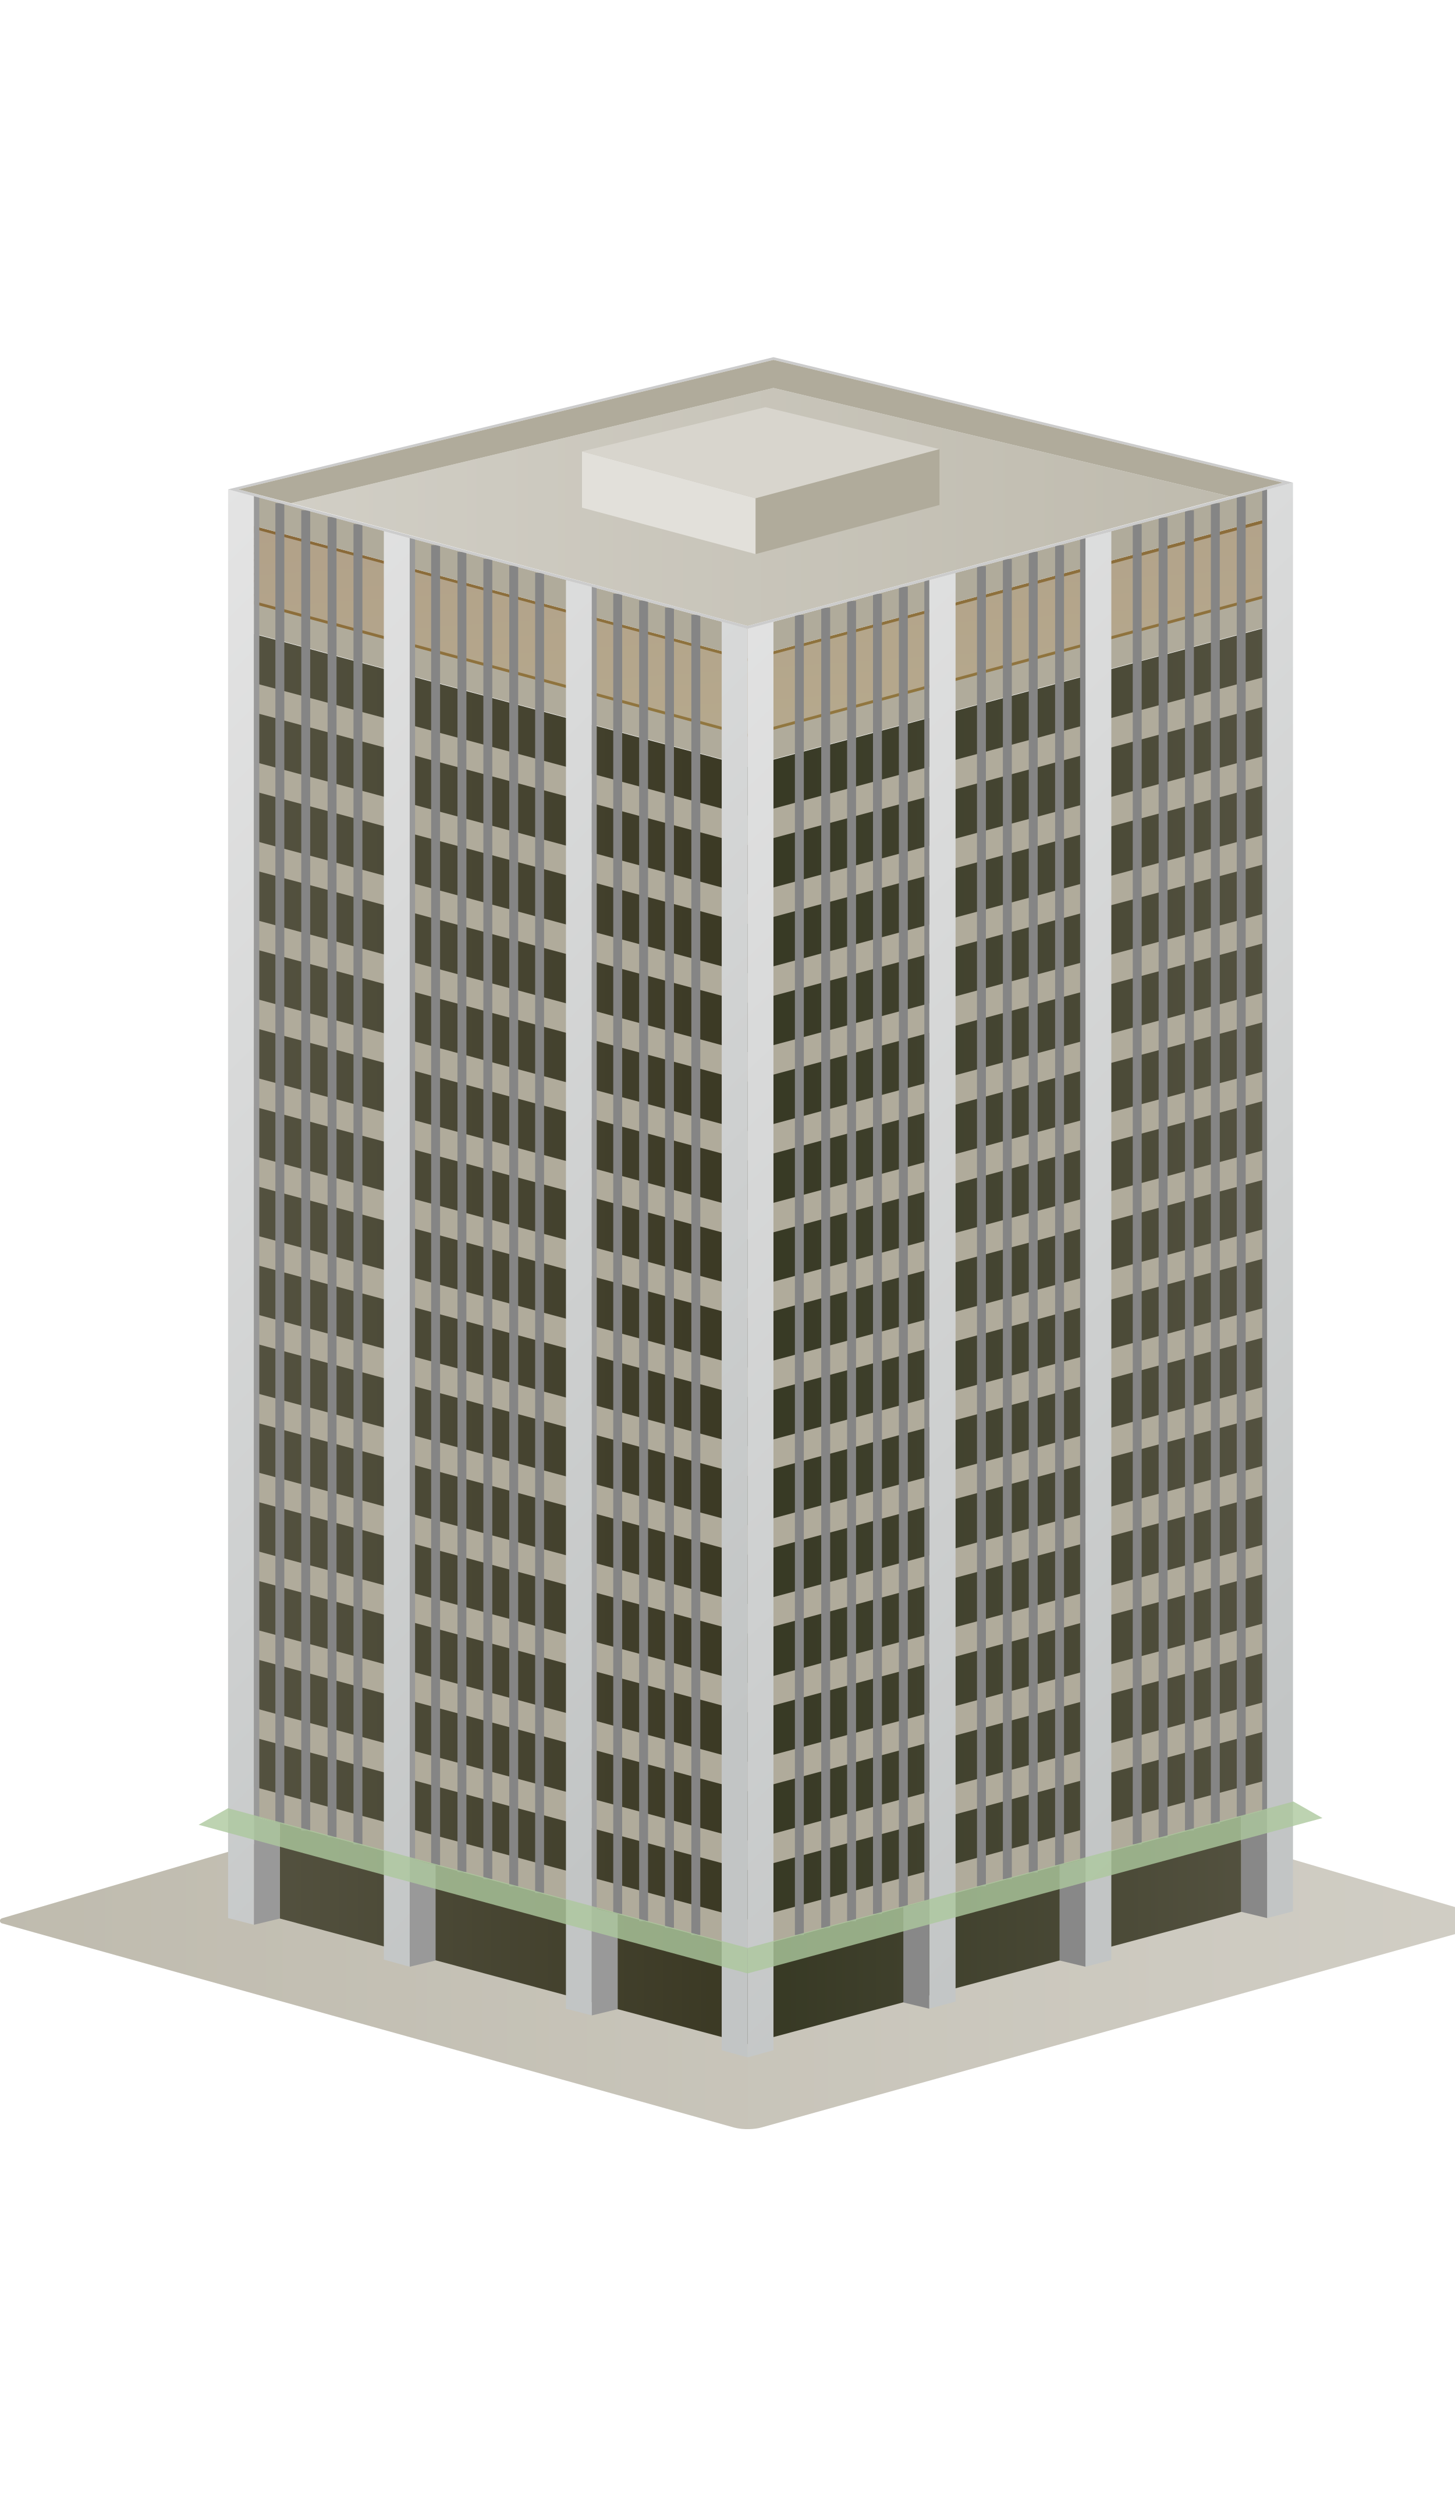 <?xml version="1.0" encoding="utf-8"?>
<svg id="750-west-pender" width="163" height="280" xmlns="http://www.w3.org/2000/svg">
  <defs>
    <linearGradient id="r-90ea44595d6e4be1888a8ae6bd63c6a5" x1="0" y1="0" x2="1" y2="0">
      <stop offset="0" stop-color="#bfbbae"/>
      <stop offset="1" stop-color="#d1cec5"/>
    </linearGradient>
    <linearGradient id="r-49e74227ef4b43f68b4f3fa35244cc0e" x1="0.325" y1="1" x2="0" y2="0">
      <stop offset="0" stop-color="#917740"/>
      <stop offset="1" stop-color="#896838"/>
    </linearGradient>
    <linearGradient id="r-baa2857f14b84ee78cd2ff4c7372ede0" x1="0" y1="0" x2="1" y2="0">
      <stop offset="0" stop-color="#545240"/>
      <stop offset="1" stop-color="#3a3823"/>
    </linearGradient>
    <linearGradient id="r-48b523636d044add80bb350b26df46a3" x1="0" y1="0" x2="1" y2="0">
      <stop offset="0" stop-color="#363823"/>
      <stop offset="1" stop-color="#545240"/>
    </linearGradient>
    <linearGradient id="r-f84c2a7ae4f2489a8d9640ece6ca7f31" x1="0.325" y1="1" x2="0" y2="0">
      <stop offset="0" stop-color="#c2c5c5"/>
      <stop offset="1" stop-color="#e4e4e4"/>
    </linearGradient>
    <linearGradient id="r-9f6b6d15f58340be837371b842a1aadf" x1="0.325" y1="1" x2="0" y2="0">
      <stop offset="0" stop-color="#c2c5c5"/>
      <stop offset="1" stop-color="#e4e4e4"/>
    </linearGradient>
    <linearGradient id="r-a8e33e0b9a5243c28f43bfb6344686ce" x1="1" y1="1.2246467991473532e-16" x2="0" y2="0">
      <stop offset="0" stop-color="#bfbbae"/>
      <stop offset="1" stop-color="#d1cec5"/>
    </linearGradient>
  </defs>
  <path fill="url(#r-90ea44595d6e4be1888a8ae6bd63c6a5)" stroke="none" d="M82.2,238.25C81.05,237.9,0.65,215.55,0.25,215.4C-0.05,215.35,-0.15,214.9,0.3,214.8C0.8,214.65,83.75,190.3,83.75,190.3C83.75,190.3,166.7,214.65,167.2,214.8C167.65,214.9,167.55,215.35,167.25,215.4C166.85,215.55,86,238.05,85.3,238.25C84.6,238.45,83.35,238.55,82.2,238.25Z" opacity="1" fill-opacity="1" style="-webkit-tap-highlight-color: rgba(0, 0, 0, 0); opacity: 1; fill-opacity: 1; cursor: pointer;"/>
  <path fill="url(#r-49e74227ef4b43f68b4f3fa35244cc0e)" stroke="none" d="M141.95,58.1L83.75,73.7L28.45,58.9L28.45,67.7L83.75,82.55L141.95,66.95L141.95,58.1" opacity="1" fill-opacity="1" style="-webkit-tap-highlight-color: rgba(0, 0, 0, 0); opacity: 1; fill-opacity: 1; cursor: pointer;"/>
  <path fill="url(#r-baa2857f14b84ee78cd2ff4c7372ede0)" stroke="none" d="M28.45,71L28.45,203.4L31.35,204.2L31.35,214.85L83.75,228.9L83.75,85.85L28.45,71" opacity="1" fill-opacity="1" style="-webkit-tap-highlight-color: rgba(0, 0, 0, 0); opacity: 1; fill-opacity: 1; cursor: pointer;"/>
  <path fill="url(#r-48b523636d044add80bb350b26df46a3)" stroke="none" d="M141.95,70.25L83.75,85.85L83.75,228.9L139.05,214.1L139.05,203.45L141.95,202.65L141.95,70.25" opacity="1" fill-opacity="1" style="-webkit-tap-highlight-color: rgba(0, 0, 0, 0); opacity: 1; fill-opacity: 1; cursor: pointer;"/>
  <path fill="#b0ab9b" stroke="none" d="M83.75,214.95L28.45,200.1L28.45,203.4L83.75,218.25L141.95,202.65L141.95,199.35L83.75,214.95" style="-webkit-tap-highlight-color: rgba(0, 0, 0, 0); cursor: pointer;"/>
  <path fill="#b0ab9b" stroke="none" d="M83.75,206.12L28.45,191.27L28.45,194.57L83.75,209.42L141.95,193.82L141.95,190.52L83.75,206.12" style="-webkit-tap-highlight-color: rgba(0, 0, 0, 0); cursor: pointer;"/>
  <path fill="#b0ab9b" stroke="none" d="M83.75,197.29L28.45,182.44L28.45,185.74L83.75,200.59L141.95,184.99L141.95,181.69L83.75,197.29" style="-webkit-tap-highlight-color: rgba(0, 0, 0, 0); cursor: pointer;"/>
  <path fill="#b0ab9b" stroke="none" d="M83.75,188.46L28.45,173.61L28.45,176.91L83.75,191.76L141.95,176.16L141.95,172.86L83.75,188.46" style="-webkit-tap-highlight-color: rgba(0, 0, 0, 0); cursor: pointer;"/>
  <path fill="#b0ab9b" stroke="none" d="M83.75,179.63L28.45,164.78L28.45,168.08L83.75,182.93L141.95,167.33L141.95,164.03L83.75,179.63" style="-webkit-tap-highlight-color: rgba(0, 0, 0, 0); cursor: pointer;"/>
  <path fill="#b0ab9b" stroke="none" d="M83.75,170.8L28.45,155.95L28.45,159.25L83.75,174.1L141.95,158.5L141.95,155.2L83.75,170.8" style="-webkit-tap-highlight-color: rgba(0, 0, 0, 0); cursor: pointer;"/>
  <path fill="#b0ab9b" stroke="none" d="M83.75,161.97L28.45,147.12L28.45,150.42L83.75,165.27L141.95,149.67L141.95,146.37L83.75,161.97" style="-webkit-tap-highlight-color: rgba(0, 0, 0, 0); cursor: pointer;"/>
  <path fill="#b0ab9b" stroke="none" d="M83.75,153.14L28.45,138.29L28.45,141.59L83.75,156.44L141.95,140.84L141.95,137.54L83.75,153.14" style="-webkit-tap-highlight-color: rgba(0, 0, 0, 0); cursor: pointer;"/>
  <path fill="#b0ab9b" stroke="none" d="M83.75,144.31L28.45,129.46L28.45,132.76L83.75,147.61L141.95,132.01L141.95,128.71L83.75,144.31" style="-webkit-tap-highlight-color: rgba(0, 0, 0, 0); cursor: pointer;"/>
  <path fill="#b0ab9b" stroke="none" d="M83.75,135.48L28.45,120.63L28.45,123.93L83.75,138.78L141.95,123.18L141.95,119.88L83.75,135.48" style="-webkit-tap-highlight-color: rgba(0, 0, 0, 0); cursor: pointer;"/>
  <path fill="#b0ab9b" stroke="none" d="M83.75,126.65L28.45,111.8L28.45,115.1L83.75,129.95L141.95,114.35L141.95,111.05L83.75,126.65" style="-webkit-tap-highlight-color: rgba(0, 0, 0, 0); cursor: pointer;"/>
  <path fill="#b0ab9b" stroke="none" d="M83.75,117.82L28.45,102.97L28.45,106.27L83.75,121.12L141.95,105.52L141.95,102.22L83.75,117.82" style="-webkit-tap-highlight-color: rgba(0, 0, 0, 0); cursor: pointer;"/>
  <path fill="#b0ab9b" stroke="none" d="M83.75,108.99L28.45,94.14L28.45,97.44L83.75,112.29L141.95,96.69L141.95,93.39L83.75,108.99" style="-webkit-tap-highlight-color: rgba(0, 0, 0, 0); cursor: pointer;"/>
  <path fill="#b0ab9b" stroke="none" d="M83.75,100.16L28.45,85.31L28.45,88.61L83.75,103.46L141.95,87.86L141.95,84.56L83.75,100.16" style="-webkit-tap-highlight-color: rgba(0, 0, 0, 0); cursor: pointer;"/>
  <path fill="#b0ab9b" stroke="none" d="M83.75,91.33L28.45,76.48L28.45,79.78L83.75,94.63L141.95,79.03L141.95,75.73L83.75,91.33" style="-webkit-tap-highlight-color: rgba(0, 0, 0, 0); cursor: pointer;"/>
  <path fill="#b0ab9b" stroke="none" d="M83.75,82.5L28.45,67.65L28.45,70.95L83.75,85.8L141.95,70.2L141.95,66.9L83.75,82.5" style="-webkit-tap-highlight-color: rgba(0, 0, 0, 0); cursor: pointer;"/>
  <path fill="#b0ab9b" stroke="none" d="M141.95,54.8L83.75,70.4L28.45,55.55L28.45,58.9L83.75,73.7L141.95,58.1L141.95,54.8" style="-webkit-tap-highlight-color: rgba(0, 0, 0, 0); cursor: pointer;"/>
  <path fill="none" stroke="#dadada" d="M141.95,59L83.75,74.55L28.45,59.75M28.45,60.5L83.75,75.35L141.95,59.75M28.45,61.3L83.75,76.15L141.95,60.55M28.45,62.1L83.75,76.9L141.95,61.35M28.45,62.9L83.75,77.7L141.95,62.1M28.45,63.65L83.75,78.5L141.95,62.9M28.45,64.45L83.75,79.3L141.95,63.7M28.45,65.25L83.75,80.05L141.95,64.5M28.45,66.8L83.75,81.65L141.95,66.05M28.45,66L83.75,80.85L141.95,65.25" opacity="0.5" stroke-width="1" stroke-opacity="1" style="-webkit-tap-highlight-color: rgba(0, 0, 0, 0); opacity: 0.5; stroke-width: 1px; stroke-opacity: 1; cursor: pointer;"/>
  <g class="floors">
    <path fill="#daad21" stroke="none" d="M141.95,193.85L83.75,209.45L28.45,194.6L28.45,200.1L83.75,214.95L141.95,199.35L141.95,193.85" fill-opacity="0" style="-webkit-tap-highlight-color: rgba(0, 0, 0, 0); fill-opacity: 0; cursor: pointer;"/>
    <path fill="#daad21" stroke="none" d="M141.95,185.02L83.75,200.62L28.45,185.77L28.45,191.27L83.75,206.12L141.95,190.52L141.95,185.02" fill-opacity="0" style="-webkit-tap-highlight-color: rgba(0, 0, 0, 0); fill-opacity: 0; cursor: pointer;"/>
    <path fill="#daad21" stroke="none" d="M141.95,176.19L83.75,191.79L28.45,176.94L28.45,182.44L83.75,197.29L141.95,181.69L141.95,176.19" fill-opacity="0" style="-webkit-tap-highlight-color: rgba(0, 0, 0, 0); fill-opacity: 0; cursor: pointer;"/>
    <path fill="#daad21" stroke="none" d="M141.95,167.36L83.75,182.96L28.45,168.11L28.45,173.61L83.75,188.46L141.95,172.86L141.95,167.36" fill-opacity="0" style="-webkit-tap-highlight-color: rgba(0, 0, 0, 0); fill-opacity: 0; cursor: pointer;"/>
    <path fill="#daad21" stroke="none" d="M141.95,158.53L83.75,174.13L28.45,159.28L28.45,164.78L83.75,179.63L141.95,164.03L141.95,158.53" fill-opacity="0" style="-webkit-tap-highlight-color: rgba(0, 0, 0, 0); fill-opacity: 0; cursor: pointer;"/>
    <path fill="#daad21" stroke="none" d="M141.95,149.7L83.75,165.3L28.45,150.45L28.45,155.95L83.75,170.8L141.95,155.2L141.95,149.7" fill-opacity="0" style="-webkit-tap-highlight-color: rgba(0, 0, 0, 0); fill-opacity: 0; cursor: pointer;"/>
    <path fill="#daad21" stroke="none" d="M141.95,140.87L83.75,156.47L28.45,141.62L28.45,147.12L83.75,161.97L141.95,146.37L141.95,140.87" fill-opacity="0" style="-webkit-tap-highlight-color: rgba(0, 0, 0, 0); fill-opacity: 0; cursor: pointer;"/>
    <path fill="#daad21" stroke="none" d="M141.95,132.04L83.75,147.64L28.45,132.79L28.45,138.29L83.75,153.14L141.95,137.54L141.95,132.04" fill-opacity="0" style="-webkit-tap-highlight-color: rgba(0, 0, 0, 0); fill-opacity: 0; cursor: pointer;"/>
    <path fill="#daad21" stroke="none" d="M141.95,123.21L83.75,138.81L28.45,123.96L28.45,129.46L83.75,144.31L141.95,128.71L141.95,123.21" fill-opacity="0" style="-webkit-tap-highlight-color: rgba(0, 0, 0, 0); fill-opacity: 0; cursor: pointer;"/>
    <path fill="#daad21" stroke="none" d="M141.95,114.38L83.75,129.98L28.45,115.13L28.45,120.63L83.75,135.48L141.95,119.88L141.95,114.38" fill-opacity="0" style="-webkit-tap-highlight-color: rgba(0, 0, 0, 0); fill-opacity: 0; cursor: pointer;"/>
    <path fill="#daad21" stroke="none" d="M141.95,105.55L83.75,121.15L28.45,106.3L28.45,111.8L83.75,126.65L141.95,111.05L141.95,105.55" fill-opacity="0" style="-webkit-tap-highlight-color: rgba(0, 0, 0, 0); fill-opacity: 0; cursor: pointer;"/>
    <path fill="#daad21" stroke="none" d="M141.95,96.72L83.75,112.32L28.45,97.47L28.45,102.97L83.75,117.82L141.95,102.22L141.95,96.72" fill-opacity="0" style="-webkit-tap-highlight-color: rgba(0, 0, 0, 0); fill-opacity: 0; cursor: pointer;"/>
    <path fill="#daad21" stroke="none" d="M141.95,87.89L83.75,103.49L28.45,88.64L28.45,94.14L83.75,108.99L141.95,93.39L141.95,87.89" fill-opacity="0" style="-webkit-tap-highlight-color: rgba(0, 0, 0, 0); fill-opacity: 0; cursor: pointer;"/>
    <path fill="#daad21" stroke="none" d="M141.95,79.06L83.75,94.66L28.45,79.81L28.45,85.31L83.75,100.16L141.95,84.56L141.95,79.06" fill-opacity="0" style="-webkit-tap-highlight-color: rgba(0, 0, 0, 0); fill-opacity: 0; cursor: pointer;"/>
    <path fill="#daad21" stroke="none" d="M141.95,70.23L83.75,85.83L28.45,70.98L28.45,76.48L83.75,91.33L141.95,75.73L141.95,70.23" fill-opacity="0" style="-webkit-tap-highlight-color: rgba(0, 0, 0, 0); fill-opacity: 0; cursor: pointer;"/>
  </g>
  <path fill="none" stroke="#858585" d="M37.2,205.75L37.2,57.9M40.1,58.7L40.1,206.55M31.35,56.35L31.35,204.2M34.25,57.15L34.25,205M75,215.9L75,68.05M77.95,68.85L77.95,216.7M69.2,214.35L69.2,66.5M72.1,215.15L72.1,67.25M48.8,61.05L48.8,208.9M51.75,61.8L51.75,209.65M60.45,212L60.45,64.15M54.65,62.6L54.65,210.45M57.55,211.25L57.55,63.35" stroke-width="1" stroke-opacity="1" style="-webkit-tap-highlight-color: rgba(0, 0, 0, 0); stroke-width: 1px; stroke-opacity: 1; cursor: pointer;"/>
  <path fill="none" stroke="#858585" d="M133.25,57.15L133.25,205M130.3,57.95L130.3,205.8M127.4,58.7L127.4,206.55M139.05,55.6L139.05,203.45M136.15,204.25L136.15,56.35M95.4,215.15L95.4,67.3M92.5,68.05L92.5,215.9M89.55,68.85L89.55,216.7M101.2,213.6L101.2,65.7M98.3,66.5L98.3,214.35M118.7,208.9L118.7,61.05M109.95,63.4L109.95,211.25M115.75,209.7L115.75,61.8M112.85,62.6L112.85,210.45" stroke-width="1" stroke-opacity="1" style="-webkit-tap-highlight-color: rgba(0, 0, 0, 0); stroke-width: 1px; stroke-opacity: 1; cursor: pointer;"/>
  <path fill="url(#r-f84c2a7ae4f2489a8d9640ece6ca7f31)" stroke="none" d="M45.9,220.25L43,219.45L43,59.45L45.9,60.25L45.9,220.25ZM28.45,55.55L25.55,54.8L25.55,214.8L28.45,215.55L28.45,55.55ZM83.75,70.4L80.85,69.6L80.85,229.6L83.75,230.4L83.75,70.4ZM66.3,65.7L63.4,64.95L63.4,224.95L66.3,225.7L66.3,65.7Z" opacity="1" fill-opacity="1" style="-webkit-tap-highlight-color: rgba(0, 0, 0, 0); opacity: 1; fill-opacity: 1; cursor: pointer;"/>
  <path fill="url(#r-9f6b6d15f58340be837371b842a1aadf)" stroke="none" d="M83.75,70.4L86.65,69.6L86.65,229.6L83.75,230.4L83.75,70.4ZM121.6,220.25L124.5,219.5L124.5,59.5L121.6,60.25L121.6,220.25ZM141.95,214.8L144.85,214.05L144.85,54.05L141.95,54.8L141.95,214.8ZM104.1,224.95L107.05,224.15L107.05,64.15L104.1,64.95L104.1,224.95Z" opacity="1" fill-opacity="1" style="-webkit-tap-highlight-color: rgba(0, 0, 0, 0); opacity: 1; fill-opacity: 1; cursor: pointer;"/>
  <path fill="#999999" stroke="none" d="M46.5,60.1L45.9,60.25L45.9,220.25L48.8,219.55L48.8,208.9L46.5,208.25L46.5,60.1" style="-webkit-tap-highlight-color: rgba(0, 0, 0, 0); cursor: pointer;"/>
  <path fill="#999999" stroke="none" d="M66.85,65.55L66.3,65.7L66.3,225.7L69.2,225L69.2,214.35L66.85,213.75L66.85,65.55" style="-webkit-tap-highlight-color: rgba(0, 0, 0, 0); cursor: pointer;"/>
  <path fill="#888888" stroke="none" d="M103.55,64.8L104.1,64.95L104.1,224.95L101.2,224.25L101.2,213.6L103.55,212.95L103.55,64.8" style="-webkit-tap-highlight-color: rgba(0, 0, 0, 0); cursor: pointer;"/>
  <path fill="#888888" stroke="none" d="M121,60.1L121.6,60.25L121.6,220.25L118.7,219.55L118.7,208.9L121,208.3L121,60.1" style="-webkit-tap-highlight-color: rgba(0, 0, 0, 0); cursor: pointer;"/>
  <path fill="#999999" stroke="none" d="M29.05,55.45L28.45,55.55L28.45,215.55L31.35,214.85L31.35,204.2L29.05,203.6L29.05,55.45" style="-webkit-tap-highlight-color: rgba(0, 0, 0, 0); cursor: pointer;"/>
  <path fill="#888888" stroke="none" d="M141.4,54.65L141.95,54.8L141.95,214.8L139.05,214.1L139.05,203.45L141.4,202.8L141.4,54.65" style="-webkit-tap-highlight-color: rgba(0, 0, 0, 0); cursor: pointer;"/>
  <path fill="#adc89e" stroke="none" d="M25.55,202.5L22.25,204.35L83.75,221L83.75,218.15L25.55,202.5" fill-opacity="0.8" style="-webkit-tap-highlight-color: rgba(0, 0, 0, 0); fill-opacity: 0.8; cursor: pointer;"/>
  <path fill="#adc89e" stroke="none" d="M144.9,201.75L148.15,203.6L83.75,221L83.75,218.15L144.9,201.75" fill-opacity="0.8" style="-webkit-tap-highlight-color: rgba(0, 0, 0, 0); fill-opacity: 0.8; cursor: pointer;"/>
  <path fill="url(#r-a8e33e0b9a5243c28f43bfb6344686ce)" stroke="none" d="M83.75,70.1L32.6,56.35L86.65,43.45L137.8,55.6L83.75,70.1Z" opacity="1" fill-opacity="1" style="-webkit-tap-highlight-color: rgba(0, 0, 0, 0); opacity: 1; fill-opacity: 1; cursor: pointer;"/>
  <path fill="#cccccc" stroke="none" d="M86.65,40L25.55,54.8L83.75,70.4L144.85,54.05L86.65,40ZM83.75,70.1L26.7,54.8L86.65,40.3L143.7,54.05L83.75,70.1Z" style="-webkit-tap-highlight-color: rgba(0, 0, 0, 0); cursor: pointer;"/>
  <path fill="#b0ab9b" stroke="none" d="M32.6,56.35L86.65,43.45L86.65,40.3L26.7,54.8L32.6,56.35" style="-webkit-tap-highlight-color: rgba(0, 0, 0, 0); cursor: pointer;"/>
  <path fill="#b0ab9b" stroke="none" d="M137.8,55.6L143.7,54.05L86.65,40.3L86.65,43.45L137.8,55.6" style="-webkit-tap-highlight-color: rgba(0, 0, 0, 0); cursor: pointer;"/>
  <path fill="#e2e0da" stroke="none" d="M84.65,55.8L65.2,50.55L65.2,56.85L84.65,62.05L84.65,55.8" style="-webkit-tap-highlight-color: rgba(0, 0, 0, 0); cursor: pointer;"/>
  <path fill="#d8d5cd" stroke="none" d="M84.65,55.8L65.2,50.55L85.75,45.6L105.25,50.3L84.65,55.8" style="-webkit-tap-highlight-color: rgba(0, 0, 0, 0); cursor: pointer;"/>
  <path fill="#b0ab9b" stroke="none" d="M105.25,50.3L84.65,55.8L84.65,62.05L105.25,56.55L105.25,50.3" style="-webkit-tap-highlight-color: rgba(0, 0, 0, 0); cursor: pointer;"/>
</svg>